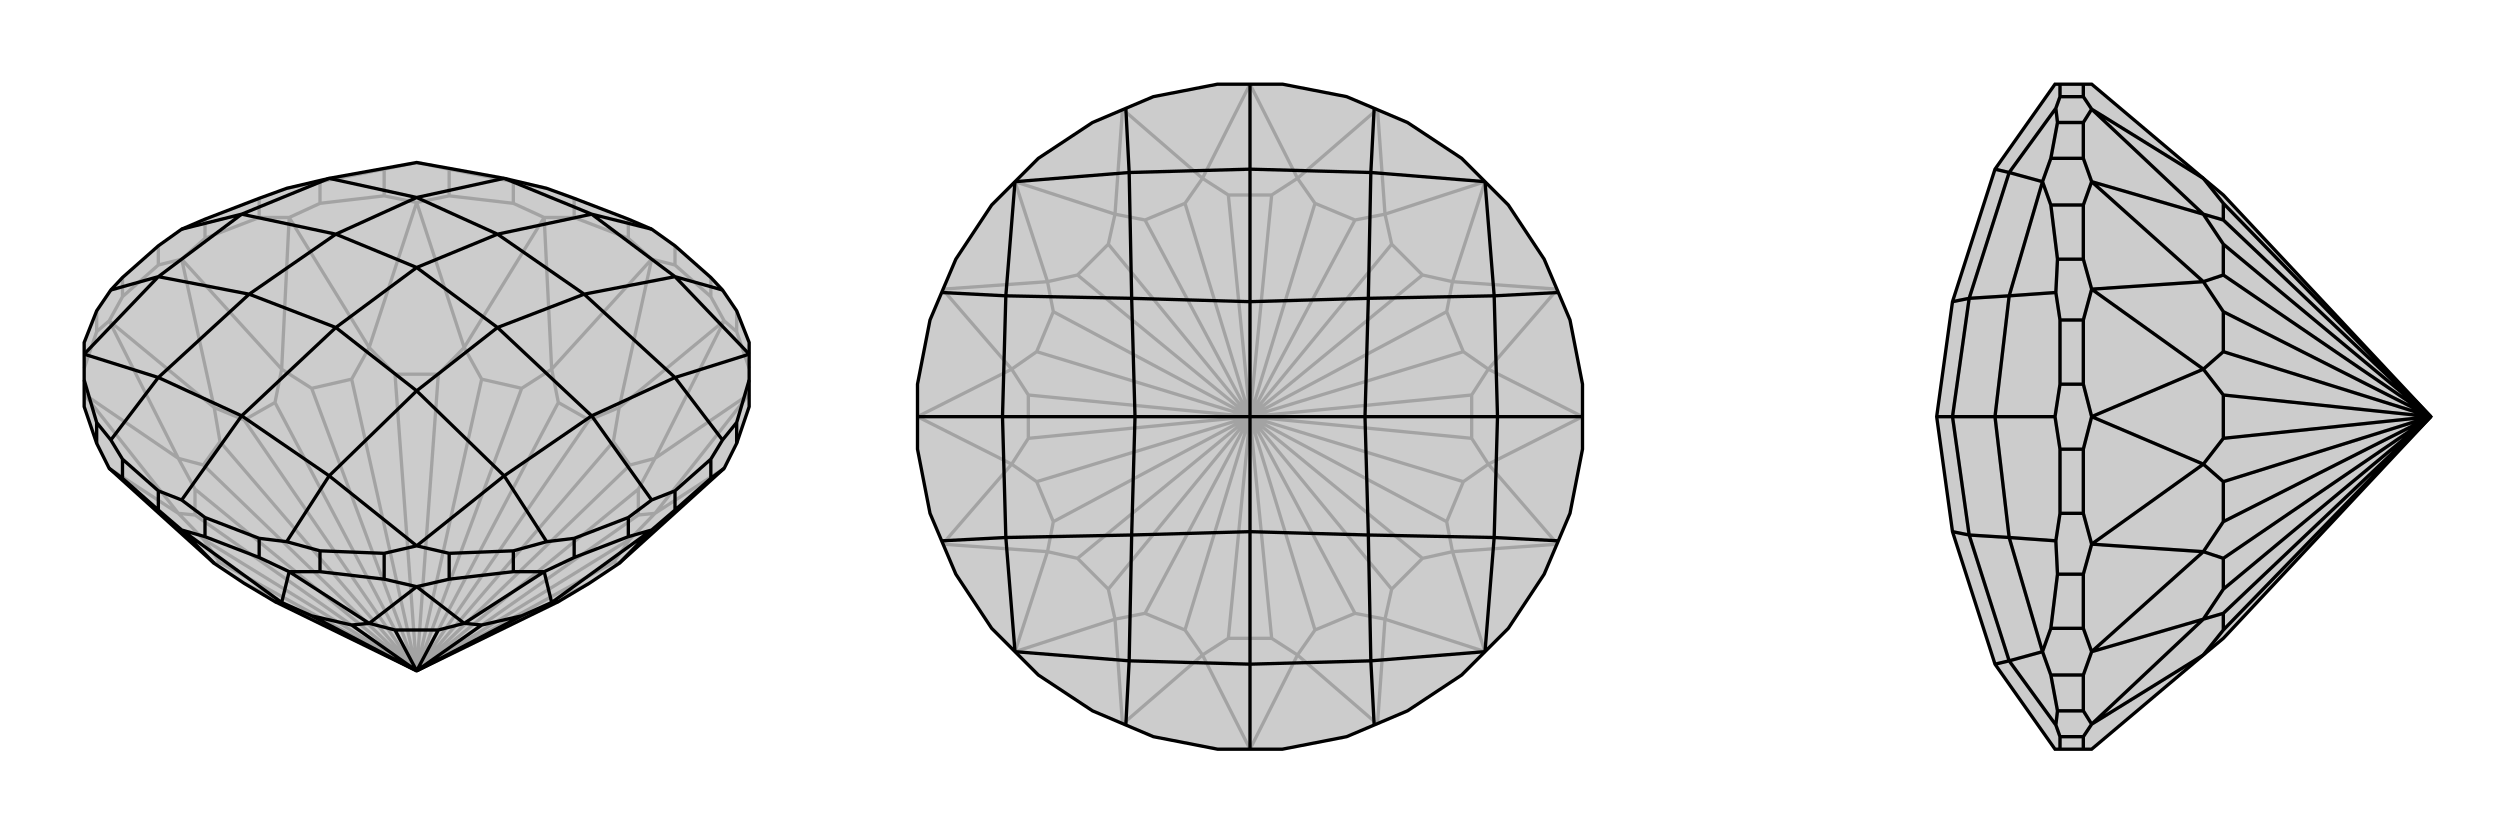 <svg xmlns="http://www.w3.org/2000/svg" viewBox="0 0 3000 1000">
    <g stroke="currentColor" stroke-width="4" fill="none" transform="translate(0 -35)">
        <path fill="currentColor" stroke="none" fill-opacity=".2" d="M884,408L867,383L853,368L810,330L782,310L754,298L689,273L656,261L605,249L500,230L395,249L344,261L311,273L246,298L218,310L190,330L147,368L133,383L116,408L101,446L101,460L101,491L101,523L116,567L131,597L257,711L293,735L330,757L500,840L670,757L707,735L743,711L869,597L884,567L899,523L899,491L899,460L899,446z" />
<path stroke-opacity=".2" d="M884,408L884,433M853,368L853,391M810,330L810,353M754,298L754,321M689,273L689,296M616,253L616,279M539,238L539,270M461,238L461,270M384,253L384,279M311,273L311,296M246,298L246,321M190,330L190,353M147,368L147,391M116,408L116,433M616,253L656,261M616,253L539,238M539,238L500,230M461,238L500,230M461,238L384,253M384,253L344,261M899,477L884,433M884,433L869,420M853,391L869,420M853,391L810,353M810,353L782,346M754,321L782,346M754,321L689,296M689,296L653,296M616,279L653,296M616,279L539,270M539,270L500,278M461,270L500,278M461,270L384,279M384,279L347,296M311,296L347,296M311,296L246,321M246,321L218,346M190,353L218,346M190,353L147,391M147,391L131,420M116,433L131,420M116,433L101,477M869,597L786,651M899,508L786,651M899,508L786,585M869,420L786,585M869,420L743,524M782,346L743,524M782,346L662,478M653,296L662,478M653,296L557,452M500,278L557,452M500,278L443,452M347,296L443,452M347,296L338,478M218,346L338,478M218,346L257,524M131,420L257,524M131,420L214,585M101,508L214,585M101,508L214,651M131,597L214,651M743,711L736,710M500,840L707,735M736,710L756,682M500,840L736,710M786,651L756,682M786,651L766,653M500,840L756,682M766,653L766,622M500,840L766,653M786,585L766,622M786,585L756,593M500,840L766,622M756,593L736,565M500,840L756,593M743,524L736,565M743,524L707,539M500,840L736,565M707,539L670,518M500,840L707,539M662,478L670,518M662,478L626,501M500,840L670,518M626,501L578,490M500,840L626,501M557,452L578,490M557,452L526,484M500,840L578,490M526,484L474,484M500,840L526,484M443,452L474,484M443,452L422,490M500,840L474,484M422,490L374,501M500,840L422,490M338,478L374,501M338,478L330,518M500,840L374,501M330,518L293,539M500,840L330,518M257,524L293,539M257,524L264,565M500,840L293,539M264,565L244,593M500,840L264,565M214,585L244,593M214,585L234,622M500,840L244,593M234,622L234,653M500,840L234,622M214,651L234,653M214,651L244,682M500,840L234,653M244,682L264,710M500,840L244,682M257,711L264,710M500,840L264,710M500,840L293,735" />
<path d="M884,408L867,383L853,368L810,330L782,310L754,298L689,273L656,261L605,249L500,230L395,249L344,261L311,273L246,298L218,310L190,330L147,368L133,383L116,408L101,446L101,460L101,491L101,523L116,567L131,597L257,711L293,735L330,757L500,840L670,757L707,735L743,711L869,597L884,567L899,523L899,491L899,460L899,446z" />
<path d="M246,656L246,679M311,681L311,704M384,696L384,721M461,699L461,730M539,699L539,730M616,696L616,721M689,681L689,704M754,656L754,679M810,624L810,647M853,586L853,609M884,542L884,567M116,542L116,567M190,624L190,647M147,586L147,609M884,542L867,563M884,542L899,491M539,699L500,690M539,699L616,696M616,696L656,685M384,696L344,685M384,696L461,699M461,699L500,690M101,491L116,542M116,542L133,563M867,383L810,367M782,310L710,292M810,624L782,635M810,624L853,586M853,586L867,563M867,563L810,488M689,681L656,685M689,681L754,656M754,656L782,635M656,685L605,606M782,635L710,534M246,656L218,635M246,656L311,681M311,681L344,685M344,685L395,606M190,624L218,635M147,586L133,563M190,624L147,586M133,563L190,488M218,635L290,534M133,383L190,367M218,310L290,292M899,460L810,367M899,460L810,488M500,690L605,606M500,690L395,606M101,460L190,488M101,460L190,367M605,249L710,292M605,249L500,272M810,367L710,292M810,367L701,388M710,292L597,316M810,488L710,534M810,488L701,388M605,606L710,534M605,606L500,504M710,534L597,428M395,606L290,534M395,606L500,504M190,488L290,534M190,488L299,388M290,534L403,428M190,367L290,292M190,367L299,388M395,249L290,292M395,249L500,272M290,292L403,316M701,388L597,316M701,388L597,428M500,504L597,428M500,504L403,428M597,428L500,356M299,388L403,428M299,388L403,316M403,428L500,356M597,316L500,272M500,272L403,316M597,316L500,356M500,356L403,316M246,679L218,671M246,679L311,704M311,704L347,721M384,721L347,721M384,721L461,730M461,730L500,739M539,730L500,739M539,730L616,721M616,721L653,721M689,704L653,721M689,704L754,679M754,679L782,671M810,647L782,671M810,647L853,609M853,609L869,597M190,647L218,671M147,609L131,597M190,647L147,609M218,671L338,758M218,671L257,711M347,721L338,758M347,721L443,783M500,739L443,783M500,739L557,783M653,721L557,783M653,721L662,758M782,671L662,758M782,671L743,711M338,758L330,757M338,758L374,774M374,774L422,785M374,774L500,840M443,783L422,785M443,783L474,791M422,785L500,840M474,791L526,791M474,791L500,840M557,783L526,791M557,783L578,785M526,791L500,840M578,785L626,774M500,840L578,785M662,758L626,774M662,758L670,757M500,840L626,774" />
    </g>
    <g stroke="currentColor" stroke-width="4" fill="none" transform="translate(1000 0)">
        <path fill="currentColor" stroke="none" fill-opacity=".2" d="M246,190L218,218L190,246L147,311L130,351L116,384L101,461L101,500L101,539L116,616L130,649L147,689L190,754L218,782L246,810L311,853L351,870L384,884L461,899L500,899L539,899L616,884L649,870L689,853L754,810L782,782L810,754L853,689L870,649L884,616L899,539L899,500L899,461L884,384L870,351L853,311L810,246L782,218L754,190L689,147L649,130L616,116L539,101L500,101L461,101L384,116L351,130L311,147z" />
<path stroke-opacity=".2" d="M500,899L557,786M500,899L443,786M653,869L557,786M653,869L662,743M782,782L662,743M782,782L743,662M869,653L743,662M869,653L786,557M899,500L786,557M899,500L786,443M869,347L786,443M869,347L743,338M782,218L743,338M782,218L662,257M653,131L662,257M653,131L557,214M500,101L557,214M500,101L443,214M347,131L443,214M347,131L338,257M218,218L338,257M218,218L257,338M131,347L257,338M131,347L214,443M101,500L214,443M101,500L214,557M131,653L214,557M131,653L257,662M218,782L257,662M218,782L338,743M347,869L338,743M347,869L443,786M557,786L526,766M557,786L578,756M578,756L626,736M578,756L500,500M662,743L626,736M662,743L670,707M626,736L500,500M670,707L707,670M670,707L500,500M743,662L707,670M743,662L736,626M707,670L500,500M736,626L756,578M500,500L736,626M786,557L756,578M786,557L766,526M500,500L756,578M766,526L766,474M500,500L766,526M786,443L766,474M786,443L756,422M500,500L766,474M756,422L736,374M500,500L756,422M743,338L736,374M743,338L707,330M500,500L736,374M707,330L670,293M500,500L707,330M662,257L670,293M662,257L626,264M500,500L670,293M626,264L578,244M500,500L626,264M557,214L578,244M557,214L526,234M500,500L578,244M526,234L474,234M500,500L526,234M443,214L474,234M443,214L422,244M500,500L474,234M422,244L374,264M500,500L422,244M338,257L374,264M338,257L330,293M500,500L374,264M330,293L293,330M500,500L330,293M257,338L293,330M257,338L264,374M500,500L293,330M264,374L244,422M500,500L264,374M214,443L244,422M214,443L234,474M500,500L244,422M234,474L234,526M500,500L234,474M214,557L234,526M214,557L244,578M500,500L234,526M244,578L264,626M500,500L244,578M257,662L264,626M257,662L293,670M500,500L264,626M293,670L330,707M500,500L293,670M338,743L330,707M338,743L374,736M500,500L330,707M374,736L422,756M500,500L374,736M443,786L474,766M443,786L422,756M500,500L422,756M526,766L474,766M500,500L526,766M500,500L474,766" />
<path d="M246,190L218,218L190,246L147,311L130,351L116,384L101,461L101,500L101,539L116,616L130,649L147,689L190,754L218,782L246,810L311,853L351,870L384,884L461,899L500,899L539,899L616,884L649,870L689,853L754,810L782,782L810,754L853,689L870,649L884,616L899,539L899,500L899,461L884,384L870,351L853,311L810,246L782,218L754,190L689,147L649,130L616,116L539,101L500,101L461,101L384,116L351,130L311,147z" />
<path d="M351,130L355,207M649,130L645,207M500,101L500,203M870,351L793,355M870,649L793,645M899,500L797,500M649,870L645,793M351,870L355,793M500,899L500,797M130,649L207,645M130,351L207,355M101,500L203,500M782,218L645,207M782,218L793,355M782,782L793,645M782,782L645,793M218,782L355,793M218,782L207,645M218,218L355,207M218,218L207,355M355,207L500,203M355,207L358,358M645,207L500,203M645,207L642,358M500,203L500,362M793,355L797,500M793,355L642,358M793,645L797,500M793,645L642,642M797,500L638,500M645,793L500,797M645,793L642,642M355,793L500,797M355,793L358,642M500,797L500,638M207,645L203,500M207,645L358,642M207,355L203,500M207,355L358,358M203,500L362,500M642,358L500,362M642,358L638,500M642,642L638,500M642,642L500,638M638,500L500,500M358,642L500,638M358,642L362,500M500,638L500,500M500,362L358,358M358,358L362,500M500,362L500,500M500,500L362,500" />
    </g>
    <g stroke="currentColor" stroke-width="4" fill="none" transform="translate(2000 0)">
        <path fill="currentColor" stroke="none" fill-opacity=".2" d="M466,101L394,203L343,362L324,500L343,638L394,797L466,899L472,899L500,899L510,899L644,786L668,766L917,500L668,234L644,214L510,101L500,101L472,101z" />
<path stroke-opacity=".2" d="M472,116L500,116M469,147L500,147M461,190L500,190M461,246L500,246M469,311L500,311M472,384L500,384M472,461L500,461M472,539L500,539M472,616L500,616M469,689L500,689M461,754L500,754M461,810L500,810M469,853L500,853M472,884L500,884M469,147L467,130M469,147L461,190M461,190L451,218M461,810L451,782M461,810L469,853M469,853L467,870M469,689L467,649M469,689L461,754M461,754L451,782M461,246L451,218M461,246L469,311M469,311L467,351M472,101L472,116M472,116L467,130M467,130L411,207M472,884L467,870M472,899L472,884M467,870L411,793M472,539L466,500M472,539L472,616M472,616L467,649M467,649L411,645M472,384L467,351M472,384L472,461M472,461L466,500M467,351L411,355M466,500L394,500M451,782L411,793M451,782L411,645M451,218L411,207M451,218L411,355M411,207L394,203M411,207L363,358M411,793L394,797M411,793L363,642M411,645L394,500M411,645L363,642M411,355L394,500M411,355L363,358M394,500L343,500M363,642L343,638M363,642L343,500M343,362L363,358M363,358L343,500M324,500L343,500M500,101L500,116M500,116L510,131M500,147L510,131M500,147L500,190M500,190L510,218M500,246L510,218M500,246L500,311M500,311L510,347M500,384L510,347M500,384L500,461M500,461L510,500M500,539L510,500M500,539L500,616M500,616L510,653M500,689L510,653M500,689L500,754M500,754L510,782M500,810L510,782M500,810L500,853M500,853L510,869M500,884L510,869M500,899L500,884M510,131L644,214M510,131L644,257M510,218L644,257M510,218L644,338M510,347L644,338M510,347L644,443M510,500L644,443M510,500L644,557M510,653L644,557M510,653L644,662M510,782L644,662M510,782L644,743M510,869L644,743M510,869L644,786M644,214L668,244M668,244L668,264M917,500L668,244M644,257L668,264M644,257L668,293M917,500L668,264M668,293L668,330M917,500L668,293M644,338L668,330M644,338L668,374M917,500L668,330M668,374L668,422M917,500L668,374M644,443L668,422M644,443L668,474M917,500L668,422M668,474L668,526M917,500L668,474M644,557L668,526M644,557L668,578M917,500L668,526M668,578L668,626M917,500L668,578M644,662L668,626M644,662L668,670M917,500L668,626M668,670L668,707M917,500L668,670M644,743L668,707M644,743L668,736M917,500L668,707M668,736L668,756M917,500L668,736M644,786L668,756M917,500L668,756" />
<path d="M466,101L394,203L343,362L324,500L343,638L394,797L466,899L472,899L500,899L510,899L644,786L668,766L917,500L668,234L644,214L510,101L500,101L472,101z" />
<path d="M472,884L500,884M469,853L500,853M461,810L500,810M461,754L500,754M469,689L500,689M472,616L500,616M472,539L500,539M472,461L500,461M472,384L500,384M469,311L500,311M461,246L500,246M461,190L500,190M469,147L500,147M472,116L500,116M461,190L451,218M461,190L469,147M469,147L467,130M469,311L467,351M469,311L461,246M461,246L451,218M461,754L451,782M461,754L469,689M469,689L467,649M469,853L467,870M469,853L461,810M461,810L451,782M472,116L467,130M472,116L472,101M467,130L411,207M472,461L466,500M472,461L472,384M472,384L467,351M467,351L411,355M472,616L467,649M472,616L472,539M472,539L466,500M467,649L411,645M466,500L394,500M472,899L472,884M472,884L467,870M467,870L411,793M451,218L411,207M451,218L411,355M451,782L411,645M451,782L411,793M411,207L394,203M411,207L363,358M411,355L394,500M411,355L363,358M411,645L394,500M411,645L363,642M394,500L343,500M411,793L394,797M411,793L363,642M363,358L343,362M363,358L343,500M363,642L343,500M363,642L343,638M343,500L324,500M500,899L500,884M500,884L510,869M500,853L510,869M500,853L500,810M500,810L510,782M500,754L510,782M500,754L500,689M500,689L510,653M500,616L510,653M500,616L500,539M500,539L510,500M500,461L510,500M500,461L500,384M500,384L510,347M500,311L510,347M500,311L500,246M500,246L510,218M500,190L510,218M500,190L500,147M500,147L510,131M500,116L510,131M500,116L500,101M510,869L644,786M510,869L644,743M510,782L644,743M510,782L644,662M510,653L644,662M510,653L644,557M510,500L644,557M510,500L644,443M510,347L644,443M510,347L644,338M510,218L644,338M510,218L644,257M510,131L644,257M510,131L644,214M644,786L668,756M668,756L668,736M668,756L917,500M644,743L668,736M644,743L668,707M668,736L917,500M668,707L668,670M668,707L917,500M644,662L668,670M644,662L668,626M668,670L917,500M668,626L668,578M917,500L668,626M644,557L668,578M644,557L668,526M917,500L668,578M668,526L668,474M917,500L668,526M644,443L668,474M644,443L668,422M917,500L668,474M668,422L668,374M917,500L668,422M644,338L668,374M644,338L668,330M917,500L668,374M668,330L668,293M917,500L668,330M644,257L668,293M644,257L668,264M917,500L668,293M668,264L668,244M917,500L668,264M644,214L668,244M917,500L668,244" />
    </g>
</svg>